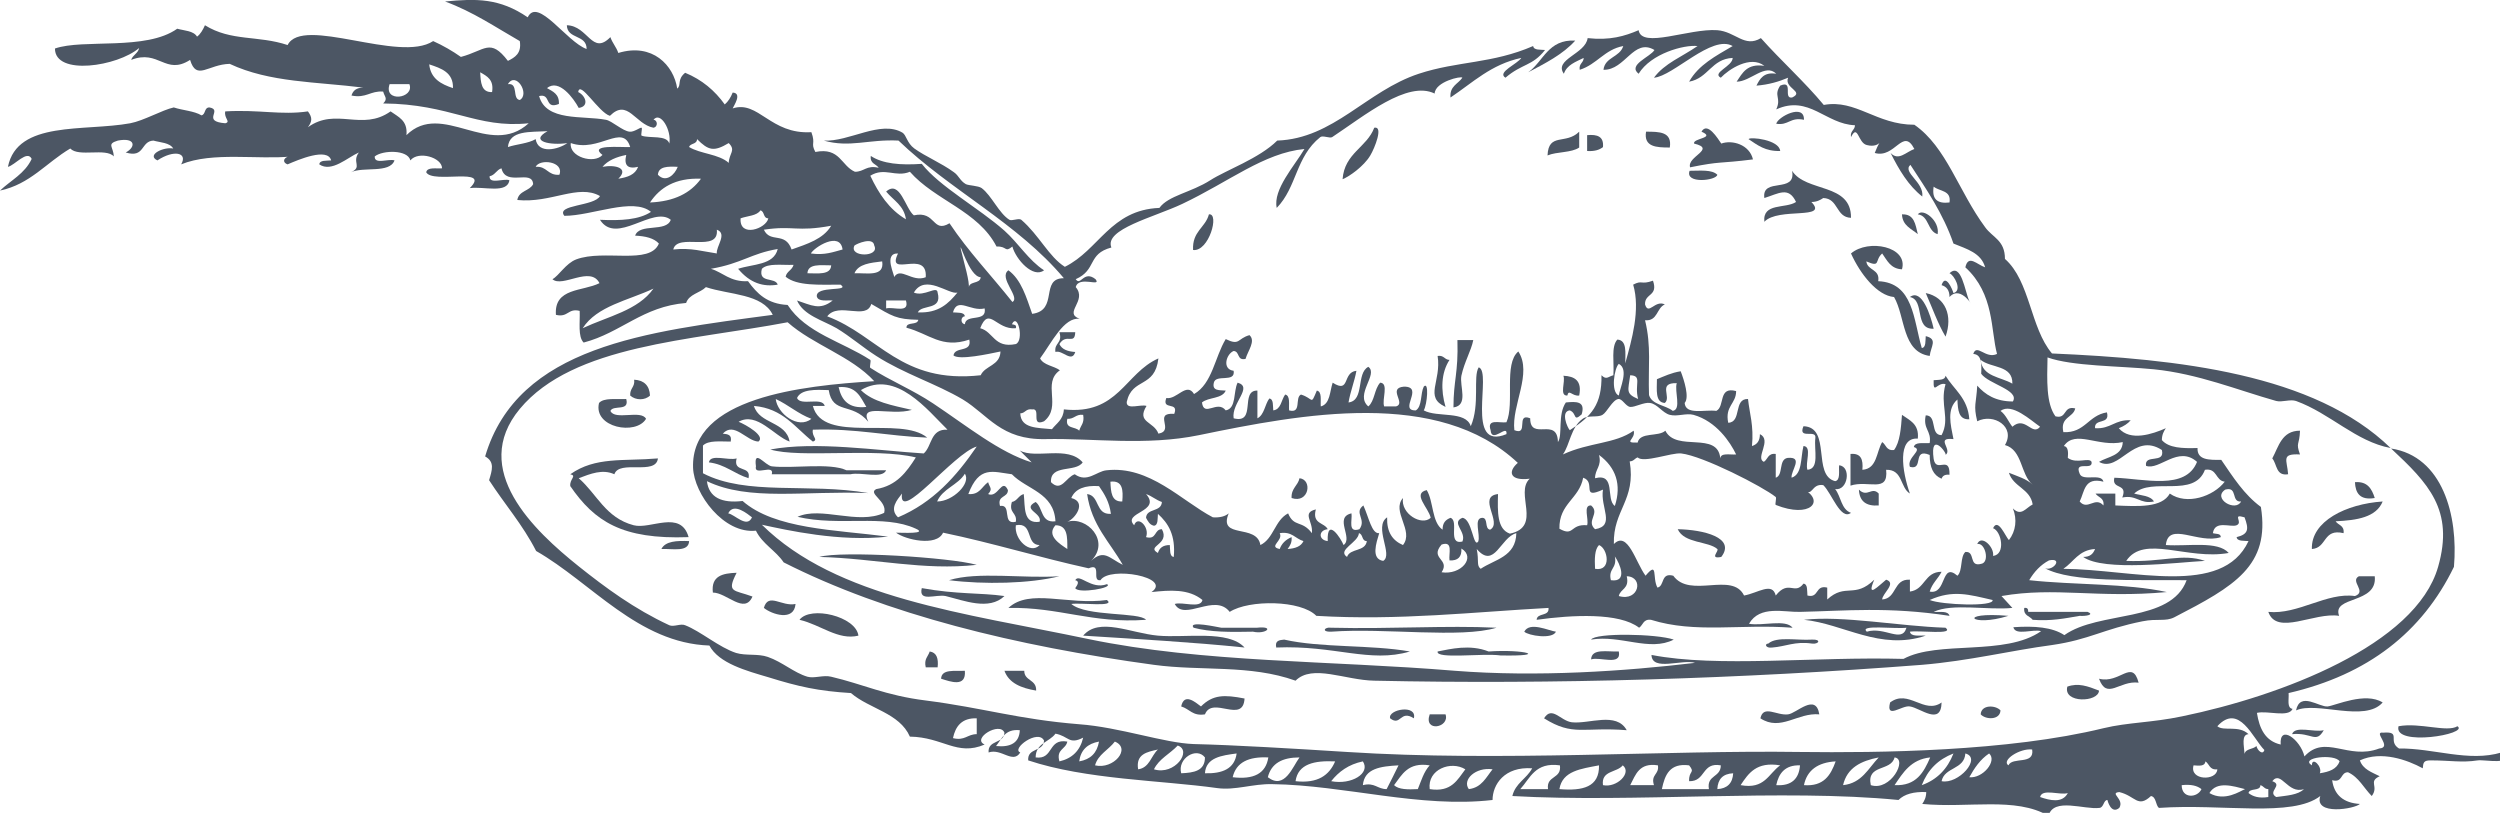 <?xml version="1.0" encoding="utf-8"?>
<!-- Generator: Adobe Illustrator 22.0.1, SVG Export Plug-In . SVG Version: 6.00 Build 0)  -->
<svg version="1.1"
	 id="Layer_1" xmlns:cc="http://web.resource.org/cc/" xmlns:dc="http://purl.org/dc/elements/1.1/" xmlns:inkscape="http://www.inkscape.org/namespaces/inkscape" xmlns:ns1="http://sozi.baierouge.fr" xmlns:rdf="http://www.w3.org/1999/02/22-rdf-syntax-ns#" xmlns:sodipodi="http://sodipodi.sourceforge.net/DTD/sodipodi-0.dtd" xmlns:svg="http://www.w3.org/2000/svg"
	 xmlns="http://www.w3.org/2000/svg" xmlns:xlink="http://www.w3.org/1999/xlink" x="0px" y="0px" viewBox="0 0 505 164.2"
	 style="enable-background:new 0 0 505 164.2;" xml:space="preserve">
<style type="text/css">
	.st0{fill:#4C5664;}
</style>
<path class="st0" d="M364.4,24.2c-2.8-0.6-3.1,1.2-5.6,0.8C359.1,23.6,364.5,20.8,364.4,24.2L364.4,24.2z"/>
<path class="st0" d="M277.6,25.8c1.9-0.4,0.1,4.1-0.8,5.6c-1.3,2.2-4.3,4.3-5.6,4.8C271.6,30.9,276.1,29.8,277.6,25.8L277.6,25.8z"
	/>
<path class="st0" d="M343.7,26.6c1.2-2.1,3.3,1.4,4,2.4c2.2-0.8,5.7,0.2,6.4,3.2c-7.1,0.9-6.3,0.3-12.7,1.6
	c-0.7-2.2,5.4-3.7,0.8-4.8C341.9,27.9,346.7,27.9,343.7,26.6L343.7,26.6z"/>
<path class="st0" d="M319,26.6v3.2c-1.6,1.1-4.5,0.8-6.4,1.6C312.8,26.7,316.3,29.3,319,26.6L319,26.6z"/>
<path class="st0" d="M332.5,26.6c2.7,0,5.3,0,4.8,3.2C334.6,29.8,332,29.7,332.5,26.6L332.5,26.6z"/>
<path class="st0" d="M320.6,27.3c2.1-0.2,3.4,0.3,3.2,2.4c-0.7,0.6-1.8,0.9-3.2,0.8V27.3z"/>
<path class="st0" d="M341.3,34.5c2.1,0,4.5-0.3,5.6,0.8C346.7,36.5,340.3,37.2,341.3,34.5L341.3,34.5z"/>
<path class="st0" d="M244.2,43.3c2.2-0.3,0,7.6-3.2,7.2C240.8,46.7,243.5,46,244.2,43.3L244.2,43.3z"/>
<path class="st0" d="M384.2,43.3c2.5-0.1,2.7,2,3.2,4C386.1,46.2,384.3,45.6,384.2,43.3L384.2,43.3z"/>
<path class="st0" d="M384.2,54.4c-2.3-0.1-3-1.8-4-3.2c-1.6,1.4-0.2,2.9-3.2,1.6c0.2,1.9,2.8,1.5,2.4,4c7.1,0.3,7.1,7.7,8.8,13.5
	c0.9-0.1,0.7-1.5,0.8-2.4c2.5,0.6,1,2.1,0.8,4c-5.6-0.8-4.9-7.9-7.2-11.9c-3.4-0.3-6.8-4.6-8.7-8.8
	C377.4,48.2,385.5,49.8,384.2,54.4L384.2,54.4z"/>
<path class="st0" d="M385.8,60c2.4-1.8,4.2,3.7,4.8,6.4C386.6,66.6,388.9,60.6,385.8,60L385.8,60z"/>
<path class="st0" d="M389,59.2c4,0.8,5.5,4.6,4,8.8C391.4,65.3,390.3,62.1,389,59.2L389,59.2z"/>
<path class="st0" d="M294.4,68.7h3.2c-0.4,2.1-1.8,4.4-2.4,7.2c-0.4,2.1,1.5,6-1.6,6.4C293.6,76.8,294.6,75.4,294.4,68.7L294.4,68.7
	z"/>
<path class="st0" d="M290.4,71.9c1.3-0.2,1.4,0.8,2.4,0.8c-1.7,2.6-1.8,6.1-0.8,9.5C287.6,80.2,291.2,77.1,290.4,71.9L290.4,71.9z"
	/>
<path class="st0" d="M315.8,75.9c2.3,0.1,3.8,1,3.2,4c-1.4,0.2-2.1-1.4-2.4,0C314.9,80,316.3,77,315.8,75.9L315.8,75.9z"/>
<path class="st0" d="M393,75.9c1.7,2.8,4.5,4.5,4.8,8.8c-2.2,0.1-2.3-1.9-2.4-4c-2.2,1.9-1.4,5-0.8,8c-3.8-0.4-0.1,2.1-1.6,3.2
	c0.4-0.3-3.2-5-2.4,0.8c0.5,3,3.3-0.9,3.2,3.2c-0.9-0.1-1.4,0.2-1.6,0.8c-1.7-0.7-2.4-2.3-2.4-4.8c-3.6-1.5-1.1,3.2-4,2.4
	c-0.7-1.9,2.8-3.4,0.8-4c0.2-1.1,2-0.7,3.2-0.8c0.4-2.5-1.4-2.8-0.8-5.6c2.4,0,0.8,4,3.2,4c1.8-3.4-0.4-6.1,0.8-10.3
	c-1.7-0.5-2.5,2.3-2.4-0.8C391.8,76.7,392.9,76.8,393,75.9L393,75.9z"/>
<path class="st0" d="M128.1,76.7c2,0.1,3.1,1.2,3.2,3.2c-1,1-2.9,1-4,0C127.2,78.4,128.3,78.2,128.1,76.7L128.1,76.7z"/>
<path class="st0" d="M126.5,80.6c0.7,2.6-2.6,1.1-3.2,2.4c0.9,2,6.2-0.3,7.2,1.6c-2,3.4-10.7,1.8-9.5-3.2
	C122,80.3,124.4,80.7,126.5,80.6L126.5,80.6z"/>
<path class="st0" d="M384.2,83.8c1.5,1.1,3.5,1.8,3.2,4.8c-4.2-0.3-3.2,6.6-1.6,11.1c-2-1.2-1.4-4.9-4.8-4.8c0.5,4.8-3.6,2-7.2,3.2
	v-6.4c2.1-0.2,2.6,1.1,2.4,3.2c3-0.2,2.8-3.6,4-5.6c0.8,0.5,0.8,1.8,2.4,1.6C383.8,89.3,384,86.5,384.2,83.8L384.2,83.8z"/>
<path class="st0" d="M464.6,87c-0.1,3-0.9,2.3,0,4.8c-3.9-0.2-2.6,1.1-2.4,4c-2.5,0.4-2.2-2-3.2-3.2C460.3,90.2,460.9,87,464.6,87
	L464.6,87z"/>
<path class="st0" d="M132.9,92.6c-0.4,3.5-7.8,0.2-8.8,3.2c-2.4-1.1-4.8-0.1-7.2,0.8c3.7,3.2,5.4,8,11.1,9.5
	c3.4,0.9,9.5-3.2,11.1,2.4c-13.5,0.5-19-3.2-23.9-10.3c-0.2-1.4,1.4-2.1,0-2.4C120.3,92.2,125.9,93.2,132.9,92.6L132.9,92.6z"/>
<path class="st0" d="M143.2,93.4c0.3-1.8,3.9-0.3,5.6-0.8c-0.8,3,3,1.3,2.4,4C148.3,95.7,146.5,93.8,143.2,93.4L143.2,93.4z"/>
<path class="st0" d="M152.7,94.2c-0.5-3.7,1.8-0.2,3.2,0c4.2,0.5,11.7-0.8,15.1,0.8h4c0,0,2.7,0,4,0c-0.8,1.8-5,0.3-7.2,0.8h-15.9
	C156.5,93.6,152.2,96.3,152.7,94.2L152.7,94.2z"/>
<path class="st0" d="M262.5,96.6c2.7,0.3,1.9,5.2-1.6,4C260.8,98.6,262.2,98.1,262.5,96.6L262.5,96.6z"/>
<path class="st0" d="M475.7,97.4c2.5-0.2,3.4,1.3,4,3.2C476.7,101.1,475.8,99.6,475.7,97.4L475.7,97.4z"/>
<path class="st0" d="M375.5,98.9c1.7,1.7,2.6-0.7,4,0.8v2.4C376.9,102.3,375.6,101.2,375.5,98.9L375.5,98.9z"/>
<path class="st0" d="M481.3,101.3c-1.3,3.2-5.2,3.8-9.5,4c0.5,0.8,1.8,0.8,1.6,2.4c-4.2-1-3.3,3-6.4,3.2
	C466.8,105.3,473.9,101.8,481.3,101.3L481.3,101.3z"/>
<path class="st0" d="M338.9,106.9c5.2,0.1,11.8,1.7,8.8,5.6c-2.5,0.5-0.4-1.2-0.8-1.6C345.1,109.3,340.2,109.8,338.9,106.9
	L338.9,106.9z"/>
<path class="st0" d="M139.2,109.3c-0.1,2.3-3.3,1.5-5.6,1.6C134.4,109.3,136.7,109.2,139.2,109.3L139.2,109.3z"/>
<path class="st0" d="M165.5,112.5c4.5-1.3,26.5,0.1,31.8,1.6C186.5,115.3,176.9,112.8,165.5,112.5L165.5,112.5z"/>
<path class="st0" d="M148.8,115.7c-2.1,4.1-0.6,3.4,3.2,4.8c-1.6,3.7-5.2-0.8-8-0.8C143.6,116.3,146,115.8,148.8,115.7L148.8,115.7z
	"/>
<path class="st0" d="M191.7,117.2c5.8-1.8,15.1-0.3,22.3-0.8C208,117.9,198.8,118.1,191.7,117.2L191.7,117.2z"/>
<path class="st0" d="M186.2,118.8c7.2,1.3,11.8,0.9,16.7,1.6c-3.1,3-8.2,0.9-11.9,0C189,120,185.5,121.7,186.2,118.8L186.2,118.8z"
	/>
<path class="st0" d="M223.6,121.2c1.9,1.5-5.2,0.5-7.2,0.8c3,2.6,13.8,1.6,15.1,3.2c-10.9,0.8-17.5-2.6-27.8-2.4
	C208,118.8,215.7,122.3,223.6,121.2L223.6,121.2z"/>
<path class="st0" d="M160.7,122c-0.3,3.6-4.8,2.1-6.4,0.8C155.2,119.6,157.9,122.6,160.7,122L160.7,122z"/>
<path class="st0" d="M408.9,122.8c0.7-0.1,0.8,0.3,0.8,0.8h8h4c1.5,0.6-0.5,0.9-1.6,0.8c-2.9,0.5-5.8,1.1-9.5,0.8
	C410,124.4,408.7,124.4,408.9,122.8L408.9,122.8z"/>
<path class="st0" d="M173.4,128.4c-4.1,1-7.6-2.2-11.9-3.2C163.7,122.3,172.9,124.5,173.4,128.4L173.4,128.4z"/>
<path class="st0" d="M364.4,125.2c7.8-0.9,19.3,1.3,28.6,1.6c1.9,1.5-5.2,0.5-7.2,0.8c0.2,1.1,2,0.7,3.2,0.8
	C379.8,131.5,372.4,126,364.4,125.2L364.4,125.2z M377.1,127.6c3.6-1.1,7.1,2.4,8-0.8C382.9,127.1,375.4,126.1,377.1,127.6
	L377.1,127.6z"/>
<path class="st0" d="M405.7,124.4C398.1,126.8,395.1,123.5,405.7,124.4z"/>
<path class="st0" d="M302.3,126.8c-7.3,2.2-22.4,0-33.4,0.8c-2,0.1-1.4-1,0-0.8C281,127.1,292,126.3,302.3,126.8L302.3,126.8z"/>
<path class="st0" d="M251.4,130.8c-10.6-1.1-21.7-1.7-32.6-2.4c3.2-3.8,9.6-0.5,15.1,0C239.5,128.9,248.1,127.2,251.4,130.8
	L251.4,130.8z"/>
<path class="st0" d="M307.9,127.6c1.1-2.1,4.9-0.2,6.4,0C313.6,129.2,308.7,128.4,307.9,127.6L307.9,127.6z"/>
<path class="st0" d="M338.1,129.2c-4.9,2.5-10.7-1-16.7,0C322.2,127.8,334.6,128,338.1,129.2L338.1,129.2z"/>
<path class="st0" d="M284.8,131.6c-8.1,2.4-15.2-1.3-27-0.8c-0.3-1.4,0.6-1.5,1.6-1.6C266.9,130.9,276.9,130.2,284.8,131.6
	L284.8,131.6z"/>
<path class="st0" d="M366,129.2c2-0.1,1.4,1,0,0.8c-3.4-0.5-5.3,0.6-8,0.8c-1.4,0.2-1.6-0.8-0.8-0.8
	C358.9,128.5,363,129.4,366,129.2L366,129.2z"/>
<path class="st0" d="M290.4,131.6c2.6-0.5,6.5-1.5,10.3,0c7.2-0.5,12.5,1,2.4,0.8C299.5,131.9,290,133.2,290.4,131.6L290.4,131.6z"
	/>
<path class="st0" d="M187.8,131.6c1.4,0.2,1.8,1.4,1.6,3.2H187C186.6,133.1,187.5,132.6,187.8,131.6L187.8,131.6z"/>
<path class="st0" d="M327,131.6c0.6,3-3.8,1-5.6,1.6C321.5,130.9,324.7,131.7,327,131.6L327,131.6z"/>
<path class="st0" d="M194.9,135.5c0.3,3.4-2.9,2.2-4.8,1.6C190.2,135.1,192.8,135.6,194.9,135.5L194.9,135.5z"/>
<path class="st0" d="M202.9,135.5h4c0,2.1,2.5,1.7,2.4,4C206.3,139,203.8,138,202.9,135.5L202.9,135.5z"/>
<path class="st0" d="M432,137.9c-3.9-0.5-6.4,3.6-8-0.8C428.2,138.2,430.7,133,432,137.9L432,137.9z"/>
<path class="st0" d="M424,139.5c-0.1,2.4-7.3,2.6-6.4-0.8C419.8,137.9,421.7,138.6,424,139.5L424,139.5z"/>
<path class="st0" d="M251.4,141.1c-0.3,5.2-6.5-0.6-8,3.2c-2.5,0.4-3.1-1.1-4.8-1.6c0.6-2.8,2.8-0.9,4,0
	C245,140.3,247.3,140.3,251.4,141.1L251.4,141.1z"/>
<path class="st0" d="M392.2,141.9c-0.1,4.8-4.3,1.1-6.4,0.8c-1.6-0.3-4.9,2.7-4-0.8C385.5,139.1,388.7,144.4,392.2,141.9
	L392.2,141.9z"/>
<path class="st0" d="M481.3,141.9c-3.6,4.1-13.3-0.3-17.5,1.6c0.8-3.9,4.7-0.6,6.4-0.8C471.8,142.5,477.8,139.7,481.3,141.9
	L481.3,141.9z"/>
<path class="st0" d="M367.5,144.3c-4.4-0.4-7.8,3.5-11.9,0.8c0.6-2.8,3.3-0.5,5.6-0.8C362.9,144.1,366.8,139.9,367.5,144.3
	L367.5,144.3z"/>
<path class="st0" d="M404.1,143.5c-0.1,2-3,1.9-4,0.8C400.2,142.3,403.1,142.4,404.1,143.5L404.1,143.5z"/>
<path class="st0" d="M285.6,145.1c-2.8-1.8-2.6,1.7-4.8,0C280.3,143.3,286.3,142.2,285.6,145.1L285.6,145.1z"/>
<path class="st0" d="M288.8,144.3h3.2C292.9,147,287.5,148,288.8,144.3L288.8,144.3z"/>
<path class="st0" d="M311.9,145.1c1.6-2.6,3.3,0.5,5.6,0.8c3.5,0.4,9-2.2,11.1,1.6C319.8,146.8,317.8,148.8,311.9,145.1L311.9,145.1
	z"/>
<path class="st0" d="M484.5,146.7c4.3-0.8,9.8,1.3,11.9,0C498.9,148.3,483.4,150.9,484.5,146.7L484.5,146.7z"/>
<path class="st0" d="M463,148.3c0.6-1.8,4.5-0.3,6.4-0.8C467.8,150.3,467,147.9,463,148.3L463,148.3z"/>
<path class="st0" d="M11.1,9.8c5.7-2,18.4,0.5,24.7-4c1.4,0.4,3.3,0.4,4,1.6C40.5,6.9,41,6,41.4,5.1c5.3,3.3,10.7,2,16.7,4
	c3-6,22.6,3.7,29.4-0.8c2,0.9,3.9,2,5.6,3.2c4.9-1.3,5.9-3.9,9.5,0.8c1.4-0.7,2.8-1.5,2.4-4c-4.9-2.8-9.4-5.9-15.1-8
	c6.3-0.6,11-0.7,16.7,3.2c2-4.2,7.9,5,11.9,6.4c0-3-3.9-1.9-4-4.8c4.3,0.1,5.1,6.2,8.8,2.4c0.4,1.2,1.2,2,1.6,3.2
	c6.9-2.1,11.2,2.5,11.9,7.2c0.9-0.7-0.1-1.8,1.6-3.2c3.4,1.4,6,3.6,8,6.4c0.7-0.6,1.2-1.4,1.6-2.4c2,0.1,0.2,2.7,0,3.2
	c5.2-1.7,7.6,5.3,15.9,4.8c0.9,2.5-0.2,2.1,0.8,4c5-1,5.2,2.8,8,4c1.9,0,2.3-1.4,4.8-0.8c-0.5-0.8-1.8-0.8-1.6-2.4
	c2.4,1.6,6,1.9,10.3,1.6c3.6,4.6,11.5,8.9,16.7,13.5c2.8,2.5,4.9,6,8,8c-2.2,1.7-5.7-2.2-6.4-4.8c-1.6,1.3-1-0.1-3.2,0
	c-3.7-7.2-12.4-9.3-17.5-15.1c-2.9,1.2-5.1-1-8,0.8c1.7,3.6,3.8,6.8,7.2,8.8c-0.4-2.8-2.5-3.8-4-5.6c2.8-2.5,3.9,3.5,5.6,4.8
	c4.5-1,3.7,3.7,7.2,1.6c3.8,5.7,8.5,10.6,12.7,15.9c1.7-0.9-2.9-4.9-0.8-6.4c2.6,1.9,3.6,5.4,4.8,8.8c5.4-0.7,1.5-7.2,6.4-7.2
	c-9.3-11.1-23-17.8-33.4-27.8c-6.1-0.3-9.8,1.5-15.1,0c5.1,0.3,11.5-4.2,15.9-1.6c0.8,0.5,0.9,2.1,2.4,3.2c2.2,1.6,5.4,2.9,8,4.8
	c1,0.7,1.2,1.7,2.4,2.4c0.6,0.3,2.5,0.3,3.2,0.8c2,1.5,3.5,5.1,5.6,6.4c0.5,0.3,1.9-0.4,2.4,0c3.6,3.1,5.6,7.5,8.8,9.5
	c6.9-3.4,9.2-11.5,19.1-11.9c1.8-2.5,6.4-3.1,10.3-5.6c3.1-2,9.9-4.4,13.5-8c11.4-0.4,18-10,28.6-13.5c7.9-2.6,14.8-2,23.1-5.6
	c0.1,0.9,1.5,0.7,2.4,0.8c-2.6,3.3-4.6,2.7-8,5.6c-1.8-1.1,2.5-2.8,3.2-4c-6.1,1.3-9.8,5-14.3,8c-0.2-2.3,1.5-2.7,2.4-4
	c-0.2-0.4-5.5,0.8-5.6,3.2c-5.5-2.7-14.2,4.5-20.7,8.8c-0.5,0.3-1.9-0.4-2.4,0c-5,4-4.7,10.1-8.8,14.3c-0.8-3.7,3.6-8.5,5.6-11.9
	c-8.2,0.8-15.2,6.6-24.7,11.1c-5.7,2.7-15.8,5.1-14.3,8.8c-4.9,1.3-2.9,4.5-7.2,6.4c1,1.5,1.6-1.9,4,0c1.3,1.7-3.4-0.8-4,1.6
	c2.4,2.8-2.6,5.2,0.8,6.4c-3.2-0.4-5.7,4.9-8,8c0.7,1.4,2.8,1.5,4,2.4c-3.7,2.6,0.5,7.3-3.2,10.3c-2.8,1.2-0.5-2.7-2.4-2.4
	c-1.3-0.2-1.4,0.8-2.4,0.8c0.1,3.1,3.5,2.9,6.4,3.2c0.9-1.2,2.3-1.9,2.4-4c11,1.2,12.3-7.3,19.1-10.3c-0.7,6.1-5.3,3.8-6.4,8.8
	c-0.1,1.7,2.8,0.4,4,0.8c-2.1,3.4,1.5,3.1,2.4,5.6c3.4-0.6-1.2-4.3,3.2-4c1-2.6-2.6-0.6-1.6-3.2c2.1,0.4,4.1-3.3,5.6-0.8
	c3.7-2.1,4.2-7.5,6.4-11.1c2.9,1.4,2.3-0.1,4.8-0.8c1.3,1.2-0.3,3.1-0.8,4.8c-1.8,0.4-1.1-1.5-2.4-1.6c-1.5,0.6-2.4,3.7,0,4
	c0.4,2.5-3.6,0.6-4,2.4c-0.4,1.7,1.1,1.5,2.4,1.6c-0.7,1.7-3.5,1.3-4.8,2.4c0.4,3.1,3.1-0.6,4.8,1.6c2.2-0.4,1.5-3.8,2.4-5.6
	c3.2,0.9-1.3,4.1-0.8,7.2c4.7,1.2,1.2-5.7,4.8-5.6v5.6c1.4-0.7,1.5-2.8,2.4-4c0.9,0.1,0.7,1.5,0.8,2.4c1.6-0.2,1.6-2.1,2.4-3.2
	c1.1,0.2,0.7,2,0.8,3.2c2.6,0.7,1.1-2.6,2.4-3.2c2.6,0.8,1.9,2.3,3.2-0.8c1.1,0.2,0.7,2,0.8,3.2c1.9-0.5,1.8-3,2.4-4.8
	c3.6,2.3,1.9-2.1,4.8-2.4c-0.4,2.2-1.2,4.1-1.6,6.4c3.3-0.4,1.5-5.9,4-7.2c2.1,1.5-2.8,5.6,0,8c1.3-1.1,1.2-3.5,2.4-4.8
	c1.8,0.1,0.3,3.4,0.8,4.8h2.4c2.1-0.6-1.8-3.7,1.6-4c4.2,0-1.2,4.9,2.4,4.8c1.3-0.8,0.9-3.4,1.6-4.8c1.1-1.2,0.7,3.6,0,4.8
	c2.7,1.5,8.5,0,9.5,3.2c1.9-4.4,0.4-10,1.6-11.9c2.8,0.9-2.9,17,5.6,13.5c0.3-2.2-3,2-3.2-0.8c-0.8-2.4,1.8-1.4,3.2-1.6
	c1.7-3.8-0.6-11.8,2.4-14.3c2.9,4.4-1.4,10.9-0.8,15.9c3,1.2,0.2-3.6,3.2-2.4c0,4.7,5.5-0.4,5.6,4.8c1-1.4-0.1-5.5,1.6-8
	c2.1-0.2,4-0.3,3.2,2.4c-1.8,1.6-0.9-0.2-2.4-0.8c-1.9,0.2-0.5,3.5,0,4c4.4-2.8,6.5-5.2,6.4-11.1c1,1,1.3,0.3,2.4,0
	c0.2-2.5-0.5-5.8,0.8-7.2c2,0.1,1.6,2.7,1.6,4.8c1.3-4.7,3.1-10.8,1.6-15.9c1.9-1,1.5,0.1,4-0.8c1.1,3.2-1.7,2.5-1.6,4.8
	c0.7,2.3,2-1,4,0c-1.7,0.7-1.4,3.4-4,3.2c1.3,5.3,0.6,9.4,0.8,15.1c0.6,2,3.3,2,4.8,3.2c1.8-0.3,0.3-3.9,0.8-5.6
	c-3.9-0.1-1,2.8-2.4,4c-2-0.1-1.6-2.7-1.6-4.8c1.5-0.6,2.9-1.3,4.8-1.6c0.7,1.8,1.8,5.3,0.8,6.4c0.2,2.5,4,1.3,6.4,1.6
	c1.8-0.9,0.3-5,4-4c0,2.6-2.3,3-1.6,6.4c2.8-0.1,1-4.9,4-4.8c0.3,2.9,1.2,5.4,0.8,9.5c1-0.3,1.6-1,1.6-2.4c2.5,1.2-1,4.8,0.8,5.6
	c0.8-0.5,0.8-1.8,2.4-1.6v4.8c1.6-0.5,0.5-3.7,2.4-4c3.3-0.3,0.6,2.6,0.8,4c2.2-0.7,1.8-4,2.4-6.4c1.8,0.1,0.3,3.4,0.8,4.8
	c2.5-0.2,1.3-4,1.6-6.4c0.3-1.9-3.6,0.4-2.4-2.4c5.7,0.2,1.7,9.9,6.4,11.1c1.1-0.2,0.7-2,0.8-3.2c2.5,0.2,1.8,5.2-0.8,4.8
	c1.2,1.5,1.2,4.1,3.2,4.8c-2.1,1.6-3.9-4-5.6-5.6c-2.5-0.4-2.1,2.7-4,0.8c4.4,2.4,1.4,6-5.6,3.2c-0.2-0.1,0.2-1.4,0-1.6
	c-2.6-2.1-14.7-8.3-19.1-8.8c-2-0.2-7.6,2-8.8,0.8c-0.6,0.2-0.8,0.8-1.6,0.8c1.3,7.9-3.4,9.8-3.2,16.7c2.8-2.8,4.4,3.7,6.4,6.4
	c2.6-3.1,1.3,0.4,2.4,2.4c1.5-0.3,0.6-3.1,3.2-2.4c3.4,4.7,11.9-0.9,14.3,4c2.8-0.5,5.7-2.8,6.4,0c2.6-3.3,3.8,0,5.6-2.4
	c0.9,0.1,0.7,1.4,0.8,2.4c2.4,0.6,1.5-2.2,4-1.6v2.4c3.7-3.4,5.5-0.1,9.5-4c-1.7,4,0.9,1.2,2.4,0c2.2,0.7-0.8,2.8-0.8,4
	c3-0.2,2.2-4.2,5.6-4v2.4c3.1-0.4,2.9-4,6.4-4c-0.7,1.4-1.9,2.3-2.4,4c3.5,0.7,2.2-6.1,5.6-3.2c1.1-1,0.5-3.8,1.6-4.8
	c2.1-0.2,0.6,3.1,3.2,2.4c1.8-0.3,0.8-4.4-0.8-4c0.8-2,3.5,0.6,3.2,2.4c2.6-0.3,1.7-5,0-5.6c1-2.2,2.5,1.7,3.2,2.4
	c1.4-1.8,1.7-4.2,0.8-6.4c1.7,1.7,2.6-0.1,4-0.8c-0.5-3.2-3.9-3.5-4.8-6.4c1.7,0.7,3.5,1.2,4.8,2.4c-2.5-2-2-7-5.6-8
	c2.2-3.7-2.3-6.5-5.6-4.8c-0.8-3.3-0.2-3.5,0-7.2c1.6,1.8,3.7,3.2,7.2,3.2c1.4-2.3-4.9-3.5-6.4-5.6c0.1-2,0.1-3.9-1.6-4
	c0.7-2.2,2.5,1.1,4.8,0c-1.3-4.8-0.5-12.1-6.4-17.5c0.6-2.7,2.4-0.5,4,0c-0.8-2.9-3.7-3.7-6.4-4.8c-2.1-6.1-5.5-11-8.7-15.9
	c-1.7,1.5,2.8,3.5,2.4,6.4c-2.8-2.2-4.7-5.4-6.4-8.8c1.6,1.7,3.1-0.2,4.8-0.8c-2.3-4.5-3.9,2-8,0.8c1.5-3.9,1.4-0.8-1.6-1.6
	c-1.8-0.4-1.8-4.4-3.2-1.6c-0.2-1.3,0.8-1.4,0.8-2.4c-5.9-0.2-9.3-6.2-15.9-3.2c1.1-2.4-0.6-2.7,0.8-4.8c2.8-1.2,0.5,2.7,2.4,2.4
	c2.6-1.2-1.7-1.9-0.8-4c-1.9,0.8-3.9,1.4-6.4,1.6c0.7-1.4,1.5-2.8,4-2.4c-2.2-2.2-5.2,1.6-8,1.6c1.2-1.8,2.1-3.7,5.6-3.2
	c-2.8-2.2-7.2,0.7-8.8,2.4c-1.9-1,2.4-2.3,2.4-4c-4.3,0.2-4.9,4.1-8.8,4.8c1.9-3.4,5.4-5.2,8.8-7.2c-4.2-2.4-12,6.1-15.9,6.4
	c2.1-2.9,5.8-4.3,8.8-6.4c-2.7-0.3-9.4,1.5-11.9,5.6c-2.3-1.8,2.4-3.4,3.2-4.8c-4.2-2.5-5.9,4.1-10.3,4c0.3-2.6,3.3-2.5,4-4.8
	c-3.8,0.7-5.3,3.7-8.8,4.8c-0.2-1.3,0.8-1.4,0.8-2.4c-1.6,0.8-3.4,1.4-4,3.2c-2.1-2.9,4.4-4,4.8-7.2c4.5,0.5,7.5-0.4,10.3-1.6
	c0.6,3.8,10.2-0.4,15.9,0c3.7,0.3,5.5,3.6,8.8,1.6c4.1,4.6,8.8,8.8,12.7,13.5c6.5-1.2,10.6,4,18.3,4c6.5,4.5,8.9,13.4,14.3,20.7
	c1.5,2.1,4,2.6,4,6.4c5.1,4.5,5.1,13.9,9.5,19.1c25.4,1.1,53,4.1,68.4,19.1c-7-1.3-12.2-7-19.1-9.5c-1.2-0.4-2.8,0.3-4,0
	c-7.8-2.2-15.8-5.5-24.7-6.4c-7.1-0.7-16.5-0.6-21.5-2.4c-0.1,4.6-0.3,9.3,1.6,11.9c2.4,0.6,1.5-2.2,4-1.6c-0.4,1.9-3.1,1.7-2.4,4.8
	c4.4,0.2,5-3.4,8.8-4c0.7,2.6-2.6,1.1-2.4,3.2c3.2,0.2,4-1.8,7.2-1.6c-0.6,0.7-1.4,1.2-2.4,1.6c2.3,2.7,6.8,1.2,9.5,0
	c-0.4,0.6-0.8,1.3-0.8,2.4c1.4,1.6,4.1,1.7,7.2,1.6c-0.1,2.5,2.4,2.4,4.8,2.4c2.4,3.5,4.6,7,8,9.5c1.9,11.9-5.3,16-17.5,22.3
	c-1.8,0.9-3.4,0.2-6.4,0.8c-8,1.6-10.7,3.7-18.3,4.8c-8.3,1.1-16.7,3.2-26.3,4c-36.2,2.8-74.4,4-110.6,3.2c-5.9-0.1-12.5-3.4-15.9,0
	c-9.2-3.3-19.1-1.9-28.6-3.2c-27.9-3.8-54.1-10.2-74.8-20.7c-1.6-2.4-4.3-3.7-5.6-6.4c-6.5,0.7-12.5-7.4-12.7-12.7
	c-0.5-14.2,22-16.6,36.6-17.5c-4.7-5.1-12.3-7.3-17.5-11.9c-19.4,3.7-43.3,4.5-54.1,17.5c-10.2,12.3,2.9,24.6,11.9,31.8
	c5.4,4.3,11.2,8.6,18.3,11.9c0.9,0.4,2.3-0.4,3.2,0c3.1,1.2,6.9,4.5,10.3,5.6c2,0.6,4.4,0.1,6.4,0.8c2.9,1,5.3,3.2,8,4
	c1.4,0.4,3.2-0.4,4.8,0c6.4,1.5,11,3.8,19.1,4.8c11.7,1.5,18.6,3.8,31,4.8c8.2,0.6,17.2,3.8,23.1,4c8.2,0.2,20,0.9,31,1.6
	c31,2,64.6-0.4,91.5,0c15.9,0.2,42.1-0.1,61.3-4.8c5-1.2,9.7-1.1,15.9-2.4c19.9-4.1,47.2-14.4,51.7-30.2c3.3-11.5-2-16.9-9.5-23.9
	c10.4,1.6,13.6,13.5,12.7,23.9c-6.4,13.2-17.4,21.8-33.4,25.5c0.1,1.3-0.4,3,0.8,3.2c-0.8,1.8-5,0.3-7.2,0.8
	c0.5,3.2,1.7,5.7,4.8,6.4c-0.3-4.2,4-1,4.8,2.4c4.2-4.6,8.8,0.8,15.1-1.6c2.8-0.2-1.4-3.5,0.8-3.2c3.8-0.3,0.8,1.7,3.2,3.2
	c6.9-0.1,14.1,2.8,20.7,0.8c2.4,2.7-3.2,1.4-4.8,1.6c-3.2,0.5-5.6,0-9.5,0c-1.4,0-1.5,0.4-1.6,1.6c-3.1-1.7-8.4-3.6-12.7-1.6
	c0.6,1.8,2.4,2.4,4,3.2c-2.4,1.1-0.1,2-1.6,4c-1.6-1.6-2.6-3.8-4.8-4.8c-1.6,0-1,2.2-3.2,1.6c0.4,3,2.3,4.6,5.6,4.8
	c-1,1-9.3,2.4-8-1.6c-5.7,4.4-19.8,1.5-32.6,2.4c-0.7-0.6-0.5-2.2-1.6-2.4c-2.7,2.5-3.1,0-6.4-0.8c-2.1,0.2,1.1,1.4,0,3.2
	c-1.7,1.4-2.4-1.6-2.4-1.6c-0.8,0-0.7,1.5-1.6,1.6c-3.1,0.4-9.3-2.2-10.3,1.6c-6.7-3.9-16.2-1.5-25.5-2.4c0.4-0.6,0.8-1.3,0.8-2.4
	c-2.5-0.1-4.4,0.4-5.6,1.6c-23.5-2.3-53.7,0.6-78-0.8c0.6-2.6,2.9-3.5,4-5.6c-5.6-0.4-8,3.3-8,6.4c-14.6,1.7-29.9-3-44.5-3.2
	c-3.9-0.1-7.5,1.3-11.1,0.8c-11.4-1.6-26.5-1.7-38.2-5.6c-0.2-2.6,3.1-1.7,3.2-4c-1.2-2.4-6.7,1.7-4.8,2.4c-1.5,2.4-3.8-0.9-6.4,0
	c-0.2-2.6,3.1-1.7,3.2-4c-0.9-2.3-6.7,1.2-4,2.4c-5.6,2.4-8.4-1.5-15.1-1.6c-2.1-4.8-8.2-5.6-11.9-8.8c-6.6-0.4-10.6-1.3-16.7-3.2
	c-4.4-1.3-10-2.8-11.9-6.4c-14.4-0.5-23.8-12.7-35-19.1c-2.7-5.3-6.4-9.5-9.5-14.3c0.6-2,1.2-3.7-0.8-4.8
	c6.6-22.3,32.6-25.2,58.1-28.6c-2.1-4.3-8.7-4-13.5-5.6c-1.2,1.2-3.4,1.4-4,3.2c-8.8,0.7-13.1,6-20.7,8c-1.2-1.2-0.7-4.1-0.8-6.4
	c-2.4-0.6-2.3,1.4-4.8,0.8c-0.4-5.5,5.4-4.7,8.8-6.4c-1.8-3.6-7.5,1-9.5-0.8c1.3-0.7,2.7-3.2,4.8-4c5.6-2.1,14.9,1.2,16.7-3.2
	c-1-1.1-2.7-1.5-4.8-1.6c0.9-2.6,6.3-0.6,7.2-3.2c-3.6-2.9-11,5.2-14.3,0c4.2,0.2,7.9,0,10.3-1.6c-3.6-3-11.9,0.8-17.5,0.8
	c-1.8-2.3,6.1-1.9,7.2-4c-4.4-2.5-9.9,1.5-16.7,0.8c0.3-1.9,2.5-1.8,3.2-3.2c-0.2-3.1-5.5,0.6-6.4-3.2c-1,0.3-1.3,1.4-2.4,1.6
	c-0.1,1.7,2.8,0.4,4,0.8c-0.4,2.8-5.2,1.2-8,1.6c4.4-4.4-7.5-0.8-8.8-3.2c0.2-1.1,2-0.7,3.2-0.8c0-2.2-4.8-3.6-6.4-1.6
	c-0.5-2.2-5.6-2.1-7.2-0.8c-0.1,1.7,2.8,0.4,4,0.8c-1,2.7-6.3,1.2-8.8,2.4c2.4-1.1,0.1-2,1.6-4c-2.3,1-5.5,4.1-8,2.4
	c0.1-0.9,1.4-0.7,2.4-0.8c-0.7-2.7-6.7-0.1-8.8,0.8c-1.4-0.5-0.5-1.8,0.8-1.6c-6.7,0.7-16-1-22.3,1.6c1.4-2.4-1.5-3-4.8-0.8
	c-2.3-1.1,1.3-2.8,3.2-2.4c-0.7-1.2-2.6-1.2-4-1.6c-2.6,0.1-1.7,3.6-5.6,2.4c2.1-1.1,2-3.1-1.6-2.4c-2.3,0.7-0.9,1.2-0.8,3.2
	c-1.6-1.8-7.1,0.2-8.8-1.6C9.3,32.9,6.1,37.2,0,38.5c2.2-2.1,5-3.4,6.4-6.4c-0.9-1.9-3.4,1.3-4.8,1.6c1.9-9.4,15.4-7.1,24.7-8.8
	c2.7-0.5,6.5-2.7,8.8-3.2c1.8,0.6,4.1,0.7,5.6,1.6c0.9-0.2,0.5-1.6,1.6-1.6c2.8,0.5-1.7,2.8,3.2,3.2c1.2-0.3-0.3-1,0-2.4
	c6.9-0.4,11.3,0.8,16.7,0c0.9,1.2,0.9,2,0,3.2c5.7-4.1,10.9,0.9,16.7-3.2c1.5,1.1,3.5,1.8,3.2,4.8c7.2-7.1,16.8,4.8,24.7-2.4
	c-10.6,1.1-15.7-3.9-29.4-4c1-1,0.3-1.3,0-2.4c-2.6-0.2-3.4,1.4-6.4,0.8c0.3-1,1-1.6,2.4-1.6c-9.5-1.2-18.9-1-27-4.8
	c-4.4,0.1-6.7,3.5-8-0.8c-5,3.2-6.3-2.2-11.9,0c0.3-1,1.4-1.3,1.6-2.4C23.8,13.4,11.1,15.4,11.1,9.8L11.1,9.8z M342.1,83.8
	c-1.5-0.4-3.3,0.4-4.8,0c-1.5-0.4-2.5-2.2-4-2.4c-1.2-0.2-3.1,0.9-4,0.8c-0.9-0.1-1.6-1.7-2.4-1.6c-1.2,0.2-2.3,2.7-3.2,3.2
	c-1,0.6-2.9,0-4,0.8c-2.4,1.7-2.6,5.3-4,7.2c5.4-2.5,10.5-2.1,14.3-4.8c0.5,1.7-2.3,2.5,0.8,2.4c0.5-2.2,4.2-1.1,5.6-2.4
	c2.2,4.4,10.6,0,11.1,5.6c0.1-1.2,1.9-0.7,3.2-0.8C349.5,89.3,346.7,85.1,342.1,83.8L342.1,83.8z M262.5,153c-3.5,0-5.7,1.2-6.4,4
	C259.5,159.6,261.1,154.9,262.5,153L262.5,153z M214,153.8c2.6-0.6,4.2-2.2,4.8-4.8c-2.9,1.5-2.9-0.3-5.6-0.8c-1.2,1.7-4,1.9-4,4.8
	c3.7,0.5,2.4-3.9,6.4-3.2C215.3,151.4,213.3,151.3,214,153.8L214,153.8z M206,147.5c-3-0.3-3.6,1.7-4.8,3.2
	C204.2,151,205.9,150,206,147.5L206,147.5z M197.3,145.1c-3-0.1-4.3,1.6-4.8,4c2.4,0.6,2.9-0.8,4.8-0.8V145.1L197.3,145.1z
	 M102.6,29.7c1.8-0.6,4.1-0.7,5.6-1.6c0.5,3.1,4.6,2.1,6.4,0.8c-3.3,0.5-7.8-0.3-4-2.4C107,26.7,102.9,26.3,102.6,29.7L102.6,29.7z
	 M91.5,17.8c0.1-3.2-2.4-4-4.8-4.8C87,15.9,89.1,17,91.5,17.8z M99.4,18.6c0.4-2.5-1-3.2-2.4-4C97.1,16.6,97.2,18.7,99.4,18.6z
	 M105,20.2c2.1-1.2-0.8-5.9-2.4-3.2C104.8,16.7,103.4,20,105,20.2L105,20.2z M82.7,17h-4C77.4,20.8,83.8,19.9,82.7,17z M116.9,21.8
	c-1-1.9-4-6-6.4-4c1.2,0.7,2.5,1.2,2.4,3.2c-3,1.2-1.5-2.2-4-1.6c1.4,5.2,8.8,3.9,13.5,4.8c1.2,0.2,3.4,2.3,4.8,2.4
	c0.9,0.1,2.1-0.9,2.4-0.8c0.2,0.1-0.2,1.5,0,1.6c1.6,0.6,5.1-0.2,5.6,1.6c0.5-2.7-1.8-6.6-3.2-4.8c0.8,0,1,1.4,0,1.6
	c-3.7-0.7-5.2-6-8.8-2.4c-2.3-0.7-6.1-7.3-6.4-4.8C118.3,19.3,119.1,21.5,116.9,21.8L116.9,21.8z M115.3,28.9
	c-0.4,2.8,4.7,4.3,6.4,2.4c-2.9-2.2,3.7-1.5,5.6-1.6C125.8,24.8,121,30.9,115.3,28.9L115.3,28.9z M139.2,29.7c2.3,1.4,6,1.4,8,3.2
	c0.1-2,1.5-2.5,0-4c-3,1.8-4.1,1.5-6.4-0.8C140.8,29.2,139.4,28.9,139.2,29.7L139.2,29.7z M121.7,33.7c2.7-0.5,5.4,0.3,3.2,2.4
	c1.9-0.3,3.4-0.8,4-2.4c-2.1,0.5-2.9-0.3-2.4-2.4C124.5,31.7,122.8,32.4,121.7,33.7L121.7,33.7z M113,35.3c1-2.7-4-3.3-4.8-1.6
	C110.5,33.5,110.6,35.5,113,35.3L113,35.3z M132.9,35.3c1.6,1.7,3.4,0,4-1.6C134.9,33.6,133,33.6,132.9,35.3L132.9,35.3z
	 M131.3,40.9c4.9-0.2,8.2-1.9,10.3-4.8C136.4,35.9,133.3,37.9,131.3,40.9L131.3,40.9z M393.8,40.9c0.4-2.5-2-2.2-3.2-3.2
	C390.2,40.2,391.3,41.2,393.8,40.9L393.8,40.9z M149.6,44.1c-0.3,4,5.2,2.1,5.6,0c-1.1,0-0.7-1.4-1.6-1.6
	C152.9,43.6,151,43.6,149.6,44.1L149.6,44.1z M154.3,46.4c1.3,2.8,4.3,0.3,5.6,4c3.1-1.1,6.4-2.1,8-4.8
	C160.8,46.9,160.3,45.5,154.3,46.4L154.3,46.4z M136,50.4c3.6-0.4,6,0.4,8.8,0.8c-0.2-1.4,2.2-4,0-4.8
	C145.3,51.2,136.8,46.9,136,50.4z M170.2,50.4c-0.5-3.8-5.8-0.4-6.4,0.8C166.6,51.6,168.3,50.9,170.2,50.4L170.2,50.4z M172.6,49.6
	c-1.2,2.4,5.2,2.4,4,0C176.4,47.8,173.1,49.2,172.6,49.6L172.6,49.6z M195.7,58.4c-0.2-1.8,2.3-0.9,2.4-2.4c-2.4-0.1-4.4-7.9-4-5.6
	C194.8,53.4,195.9,56.8,195.7,58.4L195.7,58.4z M151.1,56.8c1.8,2.5,3.9,4.6,8,4.8c3.7,5.7,11,7.4,16.7,11.1c0.2,0.2-0.2,1.4,0,1.6
	c4,2.6,8.5,4.4,12.7,7.2c6.9,4.6,13.4,9.9,19.9,11.9c-0.8-0.8-1.6-1.6-2.4-2.4c3.2,1.8,9.7-1.1,12.7,2.4c-1.4,2.1-6.6,0.3-6.4,4
	c2.1,2.1,3-1,4.8-1.6c2.5,1.8,4.4-0.6,6.4-0.8c8.7-1,15.2,6.2,21.5,9.5c1.4,0.1,2.5-0.2,3.2-0.8c-2.2,5.3,5.7,2,6.4,6.4
	c2.7-1.3,2.9-5,5.6-6.4c1.2,2.9,2.8,1.3,4.8,4c0.3-2.4-2.1-4.1,0.8-4.8c-0.8,3,1.7,2.6,2.4,4c-1.9,0.2-1.9,2.2,0,2.4
	c-0.2-5,2.7-0.5,3.2,0.8c2-1.4-2-5.6,1.6-6.4c0.2,1.4-0.8,4,1.6,3.2c1.5-2-1.2-3.3,0.8-4.8c1.1,2.4,1.7,5.8,3.2,5.6
	c-0.6,2-1.7,5.2,0.8,5.6c2.1-1.2-2-6.9,0.8-8.8c-0.1,3,1.1,4.7,3.2,5.6c2.3-2.9-2.4-6.8,0-9.5c-0.5,3.2,3.8,5.7,5.6,4
	c-0.4-2-3.8-4.9-0.8-5.6c1.4,2.3,1,6.5,3.2,8c0-1.4,0.6-2,1.6-2.4c1.8,0.6-0.7,5.5,2.4,4.8c0.9-2-2.4-3.8,0-4.8
	c2,0.2,2.2,6.2,3.2,4.8c0.5-1.4-1-4.7,0.8-4.8c1.3,0,0.4,2.2,1.6,2.4c2.6-1.4-2.7-6.7,1.6-7.2c-0.1,3.6-0.2,7.1,2.4,8
	c6.6-1.4,0.9-8.2,4-11.1c-4,0.5-4.5-1.4-2.4-3.2c-16.1-15.1-43.6-9.9-64.4-5.6c-10.7,2.2-21.4,0.6-31,0.8c-9,0.2-11.6-4.9-16.7-8
	c-5.4-3.2-11.9-5.2-17.5-8.8c-2.8-1.8-5.2-3.9-8-5.6c-2.8-1.6-6.7-2.6-8-5.6c2.8,0.9,4.6,2.1,7.2,0c-1.2-0.1-2.9,0.3-3.2-0.8
	c-0.3-2.3,6.9-0.9,4.8-2.4c-4.3,0-8.8,0.3-11.1-1.6c0.2-1.1,1.3-1.3,1.6-2.4c-2.3,0.1-5.2-0.4-6.4,0.8c-0.8,3,2.7,1.6,3.2,3.2
	c-2.9,0.5-5.6-0.3-8-3.2c3-1,7.2-0.7,8-4c-5.4,0.9-7.2,2.9-13.5,4C146,55,147.5,57,151.1,56.8L151.1,56.8z M298.3,110.9
	c0.5,2.5-0.1,3.3,0.8,4c2.8-1.9,7.1-2.4,7.2-7.2C303.1,108.5,301.9,115.1,298.3,110.9L298.3,110.9z M180.6,56c1.3-2.2,3.6,1.1,6.4,0
	c0.4-5.8-8.1,0.3-5.6-4.8C178.3,51.1,180.9,55.9,180.6,56L180.6,56z M172.6,55.2c2.5-0.1,6.1,0.8,5.6-2.4
	C175.8,53.1,173.4,53.3,172.6,55.2L172.6,55.2z M163.1,55.2c2.1,0,4.7,0.4,4.8-1.6C165.8,53.6,163.2,53.2,163.1,55.2L163.1,55.2z
	 M185.4,63.1c4.2,0.2,6.2-1.8,8-4c-1.7,0.5-6.5-3.9-8.8,0c2.1,0.9,4.7-1.5,4.8,0C190.4,62.8,186.2,61.4,185.4,63.1L185.4,63.1z
	 M117.7,66.3c5.1-2.4,11.2-3.6,14.3-8C126.9,60.7,120.6,61.8,117.7,66.3z M179,62.3c1.5-0.4,4.8,1.1,4-1.6h-4V62.3z M167.1,63.9
	c10.4,3.9,14.9,13.7,31,11.9c0.9-2,3.9-1.9,4-4.8c-2.4,0.5-8.3,1.8-9.5,0.8c0.3-1.9,3.8-0.5,3.2-3.2c-5.6,1.9-8.1-1.2-12.7-2.4
	c0-1.3,2.2-0.4,2.4-1.6c-4.5-0.1-5.2-0.7-9.5-3.2C175,64.8,169.4,60.9,167.1,63.9z M192.5,63.1c0.9,0.1,2.3-0.1,2.4,0.8
	c-0.8,0-1,1.4,0,1.6c0.2-2.2,4.5-0.3,4-3.2C196,63,193.4,59.9,192.5,63.1L192.5,63.1z M205.2,66.3c-4,0.4-5.4-4.6-7.2,0
	c2.7,0.7,2.8,4.1,7.2,3.2c1.7-0.7,0.4-6.5-0.8-4C204.9,65.6,205.4,65.6,205.2,66.3L205.2,66.3z M406.5,77.5c0.1-3.8-4.3-3.1-6.4-4.8
	C400.4,76.1,404.1,76.1,406.5,77.5L406.5,77.5z M327,79.9c0.2-1.5,2.1-5.3,0-6.4C326.1,74.3,325.3,79.2,327,79.9z M330.9,80.6
	c-0.8-3,0.9-4.7-1.6-4.8C328.9,78.9,328.3,79.5,330.9,80.6L330.9,80.6z M175,82.2c-1.2-2-2-4.3-5.6-4C170,80.9,171.5,82.6,175,82.2
	L175,82.2z M406.5,122.8c-5,0.5-12.2-1-15.9,0.8c1.2,0.1,2.9-0.3,3.2,0.8c-12.4-1.9-21-1-30.2-0.8c-3.2,0.1-8.1-1.4-10.3,2.4
	c2.7,0.5,7.4-1,8.8,0.8c-10.6-0.8-19.6,1.2-28.6-1.6c-1.6-0.2-1.6,1.1-2.4,1.6c-4-3.1-13.5-2.6-20.7-1.6c0.1-1.5,2.6-0.6,2.4-2.4
	c-14.9,0.8-30.3,2.6-46.9,1.6c-3.1-3.2-13.6-3.3-17.5-0.8c-3-3.9-9.2,2-11.1-1.6c1.6-0.5,5.2,1,5.6-0.8c-2.8-2.3-6.6-2-10.3-1.6
	c4.3-3-8.5-5.3-10.3-2.4c-1.9,0.3,0.4-3.6-2.4-2.4c-10-2.2-19.3-5.1-29.4-7.2c-1.3,2.9-7.7,1.4-9.5,0c1.2,0,6.5,0.3,4-0.8
	c-6.5-3-15.4-0.4-23.9-2.4c4.7-2.2,12.2,1.7,17.5-0.8c0.7-2.4-3.4-3.9-1.6-4.8c4.1-0.7,6.1-3.4,8-6.4c-8.3-2-23.4,0.2-29.4-1.6
	c9.1-1.7,21.6,0.2,31,0.8c1.7-1.5,1.3-5,4.8-4.8c-4-3.9-10.4-12.2-17.5-8c2.4,2.4,6.4,3.1,10.3,4c-4.4,1.3-10.7-1.5-8.8,2.4
	c-3.3-4-7.2-1.4-8-6.4c-2.7-0.1-5.6-0.2-6.4,1.6c0.7,1.7,5.1-0.3,5.6,1.6h-2.4c2,7.8,17.7,1.9,23.1,6.4c-7.9-0.3-14.5-1.9-23.1-1.6
	c-0.3,1.4,1.2,2,0,2.4c-3.6-2.8-6-6.7-11.9-7.2c1.1,3.7,6.5,3.1,7.2,7.2c-3.1-1.1-6.6-6.1-10.3-4c1.5,0.6,5.5,2.9,4,4
	c-2.4-0.1-4.9-4.1-7.2-1.6c1,0.1,1.9,0.2,1.6,1.6c-2.1,0-4.5-0.3-5.6,0.8v5.6c8.8,4.6,21.3,1.9,33.4,4c-12.9-0.5-24.1,1.7-32.6-2.4
	c0.4,3.3,3,4.5,7.2,4c6.5,5.7,18.6,5.8,29.4,7.2c-9.8,1.1-20.4-1.3-25.5-2.4c15.1,14.9,40.8,17.8,66,23.1c23.2,4.8,48.7,4.3,74,6.4
	c16.5,1.3,34.3,0.1,48.5-1.6c-2.6-0.8-8.7,1.8-8.8-1.6c13.4,2.6,33,0.3,50.9,0.8c7-3.8,20.5-0.5,27.8-5.6c-1.6-0.5-5.2,1-5.6-0.8
	c4.3-0.3,7.9,0,10.3,1.6c7-5,21.5-2.4,24.7-11.1c-10.5-0.1-23.2,0.5-28.6-2.4c1.7,0.6,3.7-2.2,0.8-1.6c-1.7,0.9-3,2.3-4,4
	c9.1,1,19.6,0.6,27.8,2.4c-14,1.3-22.5-1.1-33.4,0.8C405,121.2,405.8,122,406.5,122.8L406.5,122.8z M163.9,84.6
	c-2.7-1-4.6-2.8-7.2-4C157,83.5,161.2,86.8,163.9,84.6L163.9,84.6z M406.5,86.2c2.6-2.3,4,2,5.6,0c-1.9-1.3-5.7-4.9-8-3.2
	C405.2,83.8,405.7,85.2,406.5,86.2L406.5,86.2z M215.6,84.6c-0.5,2.1,1.6,1.5,2.4,2.4c0.3-1.1,1.1-1.5,0.8-3.2
	C217.3,83.6,217,84.7,215.6,84.6L215.6,84.6z M438.3,99.7c3.4,2.4,8.8,0.6,11.1-2.4c-1.9-0.2-1.5-2.8-4-2.4
	c-2.2,5.8-10.7,1.4-14.3,4.8c1.4,0.4,3.3,0.4,4,1.6c-2.9,0.6-3.4-1.4-6.4-0.8c1.2-3-2.2-1.5-1.6-4c6.1,0.2,14.4,2.6,16.7-3.2
	c-3.8-3.4-7.6,1.8-10.3,0.8c-0.4-2.5,3.9-0.3,3.2-3.2c-5.7-3.7-8.6,4.7-12.7,2.4c1.8-1.1,4.7-1.2,4.8-4c-4.9,1.1-9.6-2.6-11.9,0.8
	c0.9,0.1,0.9,1.3,0.8,2.4c1.8,1.3,4.3-0.2,4.8,0.8c0.3,1.9-3.6-0.4-2.4,2.4c0.6,1.6,4.4-0.2,4.8,1.6c-3.9-1-3.8,2-4.8,4
	c1.6,1.9,3.1-1.1,4.8,0.8c0.2-1.6-1.1-1.6-1.6-2.4h4v2.4C431.9,102.3,436.7,102.6,438.3,99.7L438.3,99.7z M181.4,104.5
	c7.1-3,11.8-8.3,15.9-14.3c-4.6,1.3-15.9,15.8-15.1,9.5C181.2,101,179.6,102.8,181.4,104.5L181.4,104.5z M322.2,96.6
	c4.3-1.1,2.1,4.3,4,5.6c1.4-4.3,0.2-7.8-3.2-10.3C323.6,94.2,322.2,94.7,322.2,96.6L322.2,96.6z M213.2,105.3
	c-0.3-5.8-5.8-6.4-8.8-9.5c-3.9-0.5-6.6-1.8-8.8,4c2.3,0.2,2.7-1.5,4-2.4c0.3,1.1,1,1.3,0,2.4c2,0.9,2.8-3.4,4-0.8
	c0,1.6-2.2,1-1.6,3.2c2.5-0.4,0.3,3.9,3.2,3.2c0.3-1.9-1.5-1.7-0.8-4c1.1-0.2,1.3-1.3,2.4-1.6c0.3,2.6-0.2,6.1,3.2,5.6
	c0.6-1.8-3.7-2.5-0.8-4C210.7,102.5,210.2,105.7,213.2,105.3L213.2,105.3z M189.3,101.3c3.2,0,6.9-3.7,5.6-5.6
	C193.5,98,190.4,98.7,189.3,101.3L189.3,101.3z M320.6,106.1c0.4-1.2-0.9-4.1,0.8-4c1.9,1.6-1.1,3.1,0.8,4.8c4.2-0.7,1-4.4,1.6-8
	c-4.6,2.1-1.3-1.5-4-2.4c-0.8,4.3-4.9,5.2-4.8,10.3C318,108.5,317.1,105.8,320.6,106.1L320.6,106.1z M226.7,101.3
	c0.2-2.3,0.1-4.3-2.4-4C224.4,99.4,224.5,101.4,226.7,101.3L226.7,101.3z M220.4,113.3c2.6-2.4,3.6-0.6,6.4,0.8
	c-2.6-4.6-6.3-8-7.2-14.3c2.6,0.3,1.6,4.2,4.8,4c-0.3-2.4-1.3-4-2.4-5.6c-2.8-0.2-4.8,0.5-5.6,2.4c3.2,0.8,0.8,4.2-0.8,4.8
	C219.5,104.2,224.4,109.3,220.4,113.3L220.4,113.3z M452.7,101.3c-2.1,0.2-0.6-3.1-3.2-2.4C446.8,100.7,451.6,103.5,452.7,101.3
	L452.7,101.3z M229.1,106.1c0.7-2.1,3.2,0.4,2.4,2.4c2.2,0.6,1.6-1.6,3.2-1.6c1.7,3.1-3.3,3.4-0.8,4.8c0.3-1,1-1.6,2.4-1.6
	c0.1,0.9-0.1,2.3,0.8,2.4c0.4-4.4-1.1-6.8-3.2-8.7c-0.1,0.9,0.1,2.3-0.8,2.4c-0.9-0.2-1.2-0.9-1.6-1.6c0.1-2,3.1-1.1,3.2-3.2
	c-1.2-0.4-2-1.2-3.2-1.6C234.7,103.4,226.6,103.5,229.1,106.1L229.1,106.1z M151.9,104.5c-0.8-0.6-3.7-3.1-4.8-0.8
	C148.4,103.9,150.9,106.8,151.9,104.5L151.9,104.5z M420.8,112.5c1.4,0,2-0.6,2.4-1.6c-3.3,0.2-4.3,2.6-6.4,4
	c14,0.1,32.1,5.8,37.4-5.6c-0.9-0.1-2.3,0.1-2.4-0.8c2.4-0.6,2.5-1.6,1.6-4c-2.7-0.8-0.2,1-1.6,1.6c-1.2,0.5-4.4-1.1-4.8,1.6
	c0.6,0.2,1.6,0,1.6,0.8c-4.5,1.5-10.6-3.3-11.1,1.6c4.5,0.3,10.5-0.9,12.7,1.6c-8.4,1.5-17.1-3.8-20.7,1.6c7.4,0.3,11.3-1.6,15.9,0
	C439.8,113.6,424.9,115.5,420.8,112.5L420.8,112.5z M210,110.1c-2.9,0-1.2-4.7-4.8-4C204.8,109,208.2,112.1,210,110.1L210,110.1z
	 M215.6,110.9c0-2.4,0.1-4.8-2.4-4.8C211.3,108.2,214.1,109.9,215.6,110.9L215.6,110.9z M260.1,110.9c1.5-0.1,2.7-0.5,3.2-1.6
	c-1.7-0.5-2.3-2-4.8-1.6c0.8,1.5-2.4,2.7,0,3.2c0.4-1.1,1.2-1.9,2.4-2.4C261,109.6,260.6,110.2,260.1,110.9L260.1,110.9z
	 M272.1,112.5c0.6-1.8,3.7-1,4-3.2c-1.1,0-0.7-1.4-1.6-1.6C274.4,109.6,270,111.1,272.1,112.5L272.1,112.5z M291.2,115.6
	c3.9,0.6,7-3,4-4.8c0.1,1.7-0.7,2.5-2.4,2.4c-0.2-1.4,0.8-4-1.6-3.2C288.7,112.9,293,112.9,291.2,115.6L291.2,115.6z M322.2,114.9
	c3.4,0.6,2.6-4.1,0.8-4.8C322.1,111,322.1,112.9,322.2,114.9L322.2,114.9z M325.4,117.2c3.5,0.5,1.8-3.4,0.8-4.8
	C326.7,114.9,324.8,114.8,325.4,117.2L325.4,117.2z M327,120.4c4.1,1.2,5.1-3.9,1.6-4C329.2,119,327.3,118.9,327,120.4L327,120.4z
	 M389.8,121.2c2.4,1,13.1,1.4,12.7,0C397.7,120.1,394.5,119.1,389.8,121.2L389.8,121.2z M454.2,148.3c-1.5,0.1-0.9,2.3-0.8,4
	c0.2-1.1,1.7-0.9,2.4-1.6c0.2,0.9,1.3,1.9,1.6,0.8c-2.3-2.3-5.1-9.6-9.5-4.8C449.2,147.8,452.2,146.4,454.2,148.3L454.2,148.3z
	 M218,153.8c2.3-0.4,3.6-1.7,4-4C219.7,150.2,218.3,151.5,218,153.8L218,153.8z M221.2,154.6c3.7,0.9,7.4-3.4,4-4.8
	C223.9,151.5,221.8,152.4,221.2,154.6L221.2,154.6z M233.1,155.4c4.2,1.3,7.8-3.8,4.8-4.8C236.3,152.3,234.1,153.3,233.1,155.4
	L233.1,155.4z M229.9,155.4c2.3-0.3,2.6-2.7,4-4C231.7,151.9,229.4,152.3,229.9,155.4L229.9,155.4z M405.7,154.6
	c0.8-1.8,5.3,0,4.8-3.2C408,151.1,404.2,153.6,405.7,154.6L405.7,154.6z M243.4,156.2c3.5,0.1,6-0.9,6.4-4
	C246.8,152.6,243.6,153,243.4,156.2L243.4,156.2z M243.4,153c-1.7-2.2-5.6,0.2-4.8,3.2C241.2,156.1,243.4,155.7,243.4,153L243.4,153
	z M388.2,158.6c3.1-1.1,5.2-3.3,6.4-6.4C391.5,153.4,389.4,155.5,388.2,158.6L388.2,158.6z M392.2,157.8c3.4,0.7,8.2-4.7,4.8-5.6
	C396.8,155.5,392.8,154.9,392.2,157.8L392.2,157.8z M397.8,157c2.7,0.3,5.7-3.3,4-4.8C400,153.4,398.8,155.2,397.8,157L397.8,157z
	 M249,157c4.2,0.5,6.7-0.7,7.2-4C252.2,152.8,249.7,154,249,157L249,157z M372.3,158.6c3.8-0.4,5.1-3.4,7.2-5.6
	C375.9,153.7,373.1,155.1,372.3,158.6L372.3,158.6z M377.9,158.6c4,1.3,7.5-5.3,4.8-5.6C382,155.9,377,154.3,377.9,158.6
	L377.9,158.6z M382.7,158.6c4.4,0.2,5.9-2.6,7.2-5.6C386,153.4,384.4,156.1,382.7,158.6L382.7,158.6z M467,154.6
	c0-1.9,2.2,0.3,1.6,1.6c1.9-0.3,3.4-0.8,4-2.4C471.7,152.2,464.4,153,467,154.6L467,154.6z M261.7,157.8c4.5,0.5,6.8-1.2,8-4
	C265.5,153.6,262.2,154.3,261.7,157.8L261.7,157.8z M268.9,157.8c4.1,0.8,8-1.6,6.4-4C272.4,154.4,270.4,155.9,268.9,157.8
	L268.9,157.8z M364.4,158.6c4,0.3,5.4-2,6.4-4.8C367.2,154,365,155.6,364.4,158.6L364.4,158.6z M443.1,154.6
	c-0.9,3.1,4.7,3.2,4.8,0.8c-1.6,0.2-1.6-1.1-2.4-1.6C445.4,154.8,444.3,154.7,443.1,154.6L443.1,154.6z M275.3,158.6
	c2.4-0.6,2.9,0.8,4.8,0.8c0.8-1.6,1.6-3.1,2.4-4.8C278.9,154.8,275.6,155.2,275.3,158.6L275.3,158.6z M281.6,158.6
	c0.9,0.9,2.8,0.9,4.8,0.8c0.7-1.7,1.2-3.5,2.4-4.8C284.4,153.9,283.2,156.5,281.6,158.6L281.6,158.6z M288.8,159.4
	c4.4,0.7,5.6-1.9,7.2-4C293.1,153.6,288.3,155.4,288.8,159.4L288.8,159.4z M307.1,159.4h5.6c-0.4-2.8,2.8-2,2.4-4.8
	C310.1,153.9,309.1,157.2,307.1,159.4L307.1,159.4z M315,159.4c4.7,0.4,8.1-0.4,8-4.8C319.4,155.3,315.6,155.7,315,159.4L315,159.4z
	 M323.8,158.6c2.8,0.6,5.9-2.5,4-4C326.6,156.1,323.4,155.6,323.8,158.6L323.8,158.6z M329.3,158.6h4.8c-0.7-2.2,1.1-2.1,0.8-4
	C331.1,154,330.4,156.5,329.3,158.6L329.3,158.6z M335.7,159.4h9.5c-0.5-2.9,2.4-2.3,2.4-4.8c-3.9-0.7-3,3.3-6.4,3.2
	c-0.1-2.2,1.3-1.6,0-3.2C337.3,154.1,336.3,156.5,335.7,159.4L335.7,159.4z M351.6,158.6c4.9,0.9,5.6-2.3,8-4
	C354.8,153.8,353.2,156.2,351.6,158.6L351.6,158.6z M358.8,158.6c3.1,0.2,4.6-1.3,4.8-4C360.6,154.5,359.3,156.2,358.8,158.6
	L358.8,158.6z M296.7,159.4c2.6-0.3,3.5-2.4,4.8-4C298.1,154.9,295.3,157.5,296.7,159.4L296.7,159.4z M346.9,159.4
	c2-0.1,3.1-1.2,3.2-3.2C348,156.3,347,157.4,346.9,159.4L346.9,159.4z M459.8,161c2.1-0.3,4.4-0.4,5.6-1.6c-3.3,1.1-4.6-3.9-6.4-1.6
	C461.3,158.6,457.9,159.9,459.8,161L459.8,161z M444.7,159.4c-0.9-0.7-2.1-1-4-0.8C440.7,161.4,443.9,161.2,444.7,159.4L444.7,159.4
	z M453.5,159.4c-2.4-0.6-5.7-1.7-7.2,0.8C449.4,162,452.5,159.8,453.5,159.4L453.5,159.4z M454.2,160.2c0.9,0.7,2.1,1.1,4,0.8v-1.6
	c-0.8,0-0.9-0.6-1.6-0.8C456.6,159.9,454.4,159.1,454.2,160.2L454.2,160.2z M417.7,160.2c-1.6,0.5-5.2-1-5.6,0.8
	C414.1,161.7,416.6,162.3,417.7,160.2L417.7,160.2z"/>
<path class="st0" d="M308.7,14.6c3.1-2.2,4-6.7,9.5-6.4C315.7,11,312.1,12.8,308.7,14.6L308.7,14.6z"/>
<path class="st0" d="M214,67.1h3.2c-0.1,2.7-1.8,0.1-3.2,2.4c0.5,1.1,1.7,1.5,3.2,1.6c-0.7,2.3-2.6-0.5-4,0
	C212.9,69.2,214.7,69.4,214,67.1L214,67.1z"/>
<path class="st0" d="M353.2,28.1c0.3-0.5,6.2,0.1,6.4,2.4C356.6,30.6,355,29.3,353.2,28.1L353.2,28.1z"/>
<path class="st0" d="M362,34.5c2.8,4.4,12,2.4,11.9,9.5c-3.1-0.1-2.5-3.9-5.6-4c-0.6,0.4-1.3,0.8-2.4,0.8c3.6,3.7-6.7,1-9.5,4
	c-0.4-3.9,4.3-2.6,6.4-4c-1.5-3.2-3.5-1.7-6.4-0.8C355.8,35.7,362.9,39.2,362,34.5L362,34.5z"/>
<path class="st0" d="M387.4,43.3c1-1.4,4.5,1.3,4,4C389.3,46.7,389.7,43.6,387.4,43.3L387.4,43.3z"/>
<path class="st0" d="M393.8,60c0-1.4-0.6-2.1-1.6-2.4c0.8-2.5,2.2,0.9,2.4,1.6c1.9-0.5,0.1-3.7-0.8-4c2.4-2.3,3.1,3.7,4,5.6
	C399,62.8,396.2,57.3,393.8,60L393.8,60z"/>
<path class="st0" d="M217.2,117.2c0.8-1.5,3.2,2,6.4,0.8c1.5,0.7-5.8,2-6.4,0.8C217.7,118.1,218.1,117.4,217.2,117.2L217.2,117.2z"
	/>
<path class="st0" d="M476.5,116.4h3.2c0.6,5.7-8.7,3.9-7.2,8c-5-0.8-12.6,4.1-14.3-0.8c6,0.6,11.8-4,17.5-3.2
	C478.2,119.5,474.6,117.4,476.5,116.4L476.5,116.4z"/>
<path class="st0" d="M241.1,126.8c-1.2-1.5,4.9-0.1,5.6,0h7.2c3.7-0.4,1.9,1.4-0.8,0.8C248.6,127.7,244.4,127.7,241.1,126.8
	L241.1,126.8z"/>
</svg>
